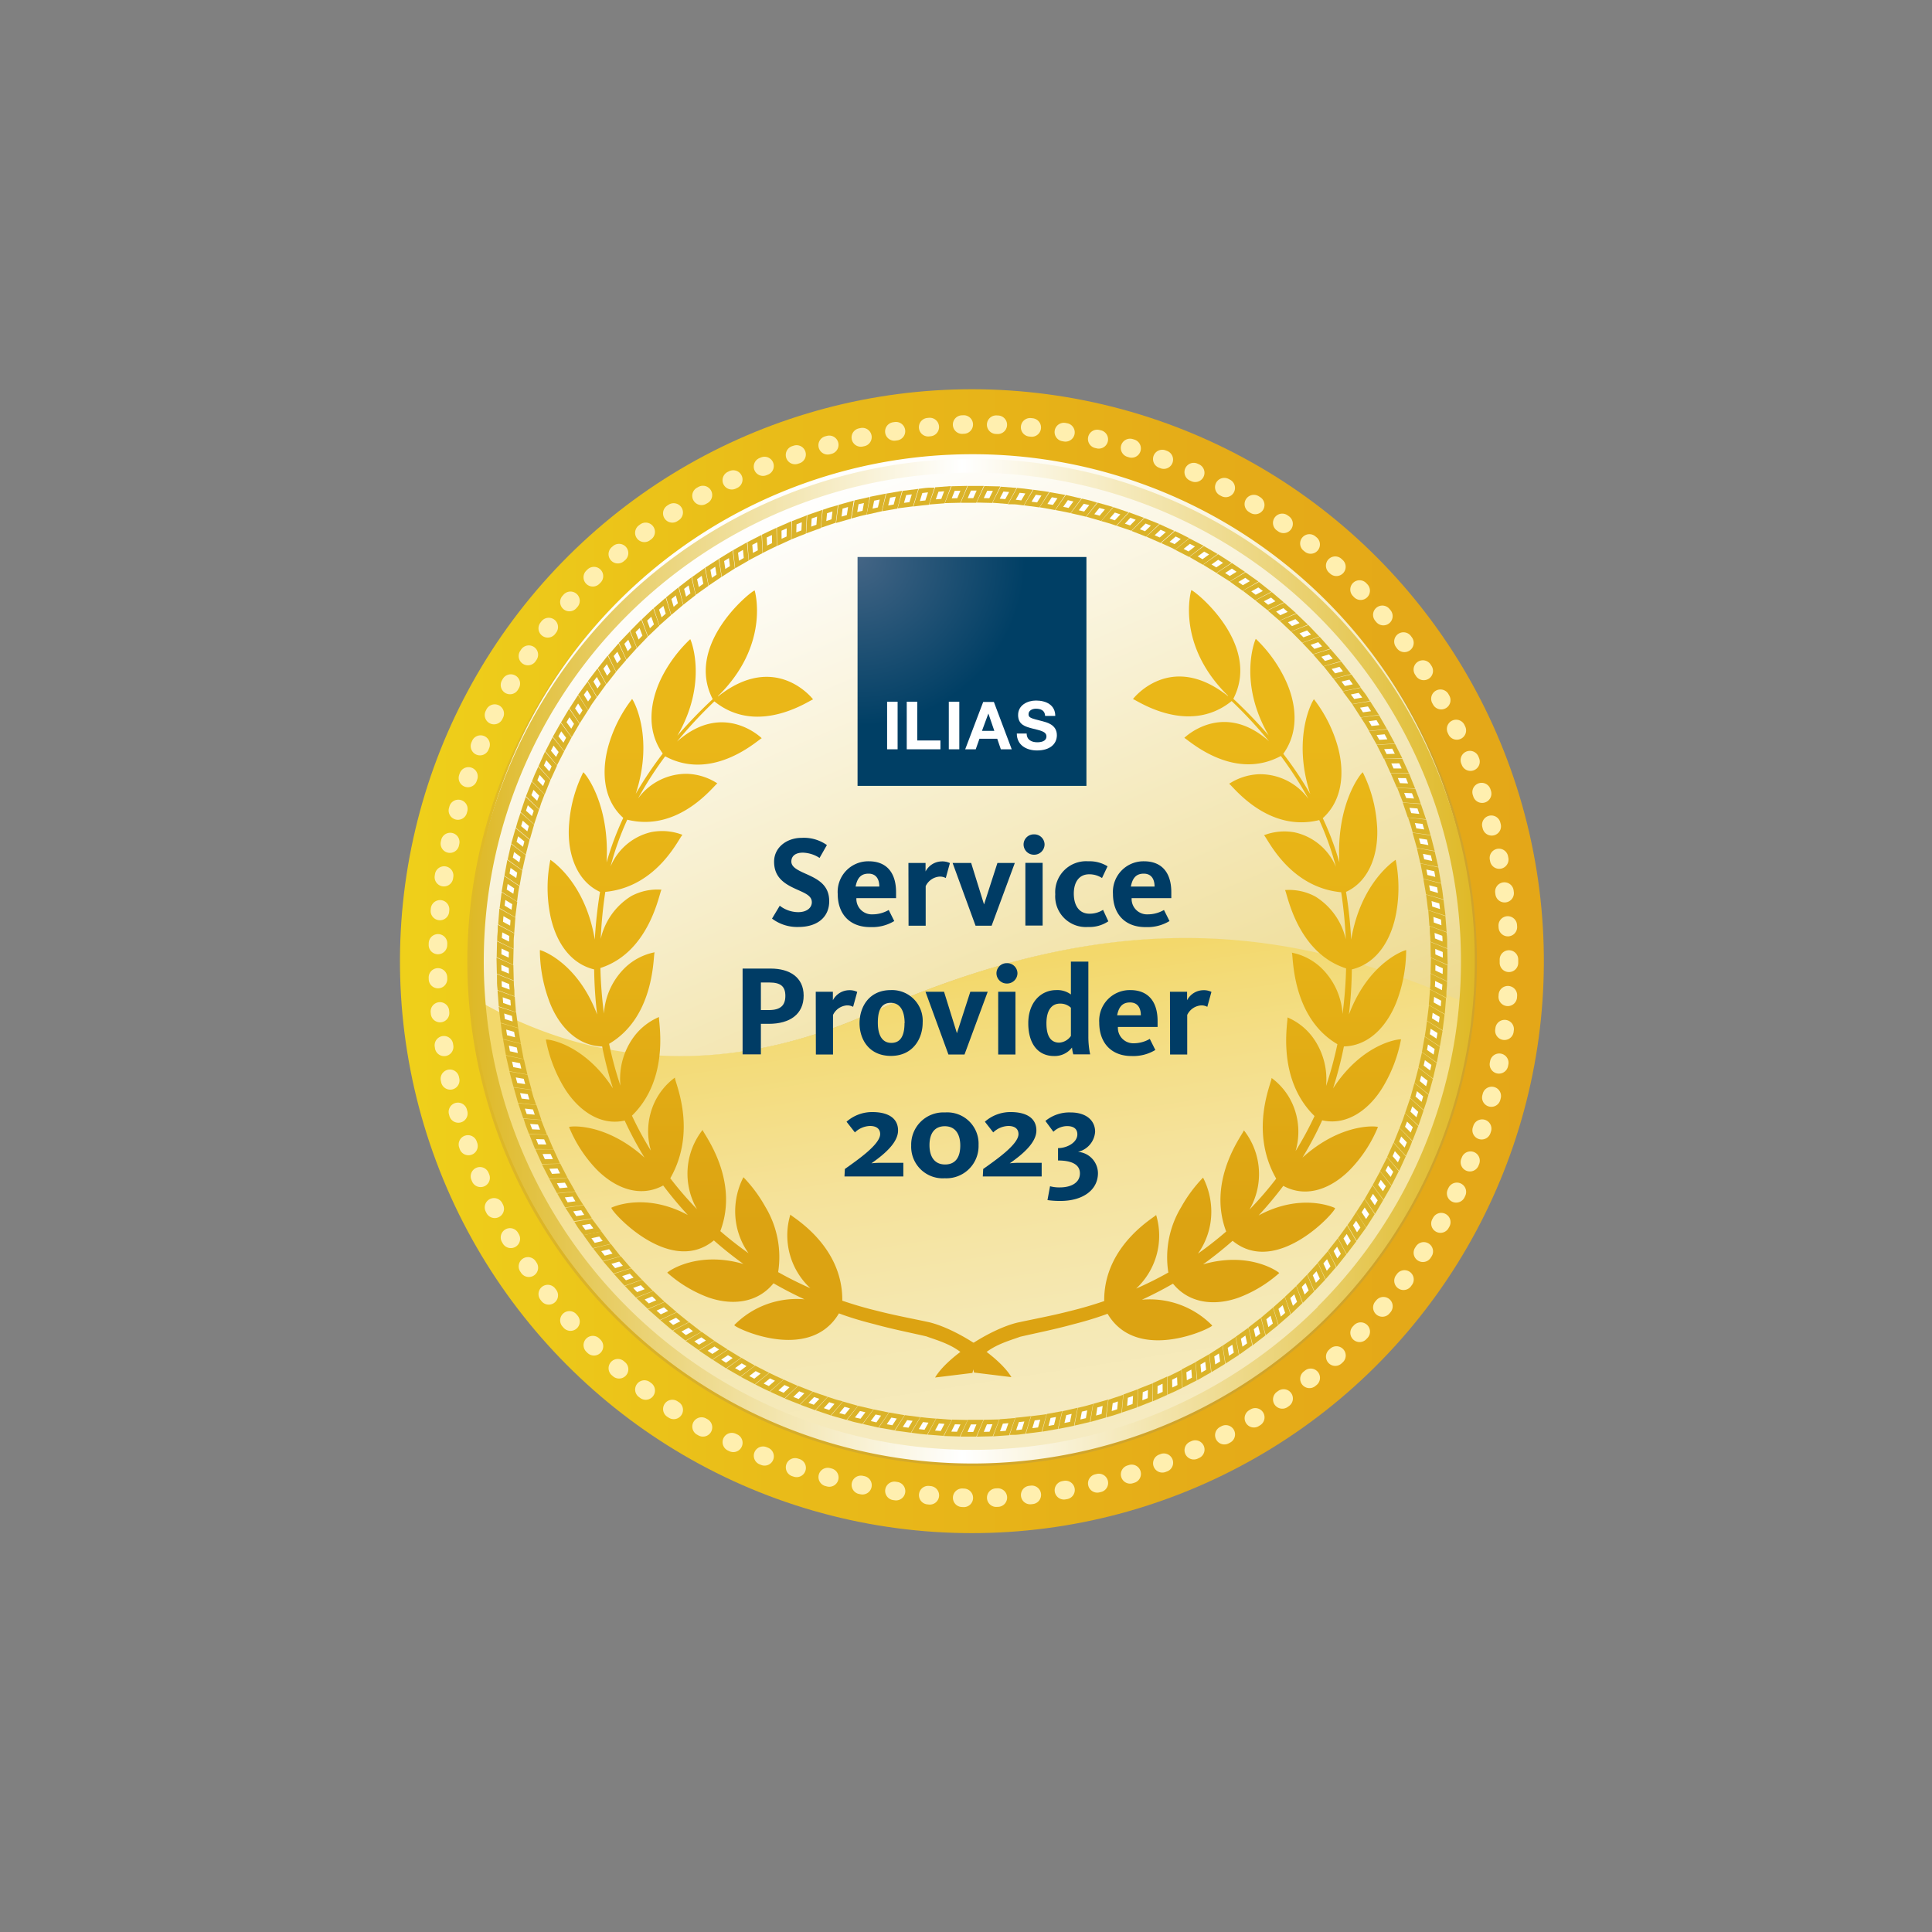 <?xml version="1.0"?>
<svg xmlns="http://www.w3.org/2000/svg" xmlns:xlink="http://www.w3.org/1999/xlink" viewBox="0 0 300 300" width="180" height="180"><rect x="0" y="0" width="300" height="300" fill="#808080" stroke="none"/><defs><style>.cls-1{fill:url(#linear-gradient);}.cls-2{fill:url(#linear-gradient-2);}.cls-3{fill:url(#linear-gradient-3);}.cls-4{fill:url(#linear-gradient-4);}.cls-13,.cls-5{fill:none;}.cls-6{fill:url(#linear-gradient-5);}.cls-16,.cls-17,.cls-7,.cls-8{fill:#fff;}.cls-7{stroke:#dbb329;}.cls-7,.cls-8{stroke-width:0.72px;}.cls-8{stroke:#dab327;}.cls-9{fill:url(#linear-gradient-6);}.cls-10{fill:url(#linear-gradient-7);}.cls-11{fill:url(#linear-gradient-8);}.cls-12{fill:url(#linear-gradient-9);}.cls-13{stroke:#ffefaf;stroke-linecap:round;stroke-width:2.88px;stroke-dasharray:0.25 5.04 0.25 5.04 0.25 5.04;}.cls-14{fill:#003c65;}.cls-15{fill:url(#Unbenannter_Verlauf_4);}.cls-17{fill-rule:evenodd;}</style><linearGradient id="linear-gradient" x1="62.12" y1="149.26" x2="239.73" y2="149.26" gradientTransform="translate(261.52 -31.92) rotate(76.72)" gradientUnits="userSpaceOnUse"><stop offset="0" stop-color="#efd01a"/><stop offset="0.34" stop-color="#e9bb19"/><stop offset="0.7" stop-color="#e5ac18"/><stop offset="1" stop-color="#e4a718"/></linearGradient><linearGradient id="linear-gradient-2" x1="198.68" y1="169.19" x2="76.8" y2="118.32" gradientUnits="userSpaceOnUse"><stop offset="0" stop-color="#d0a42b"/><stop offset="1" stop-color="#e0bb26"/></linearGradient><linearGradient id="linear-gradient-3" x1="150.34" y1="151.13" x2="164.09" y2="240.29" gradientUnits="userSpaceOnUse"><stop offset="0" stop-color="#f3d86b"/><stop offset="0.08" stop-color="#f3db78"/><stop offset="0.34" stop-color="#f5e29a"/><stop offset="0.59" stop-color="#f5e8b2"/><stop offset="0.81" stop-color="#f6ebc1"/><stop offset="1" stop-color="#f6ecc6"/></linearGradient><linearGradient id="linear-gradient-4" x1="208.23" y1="277.37" x2="33.71" y2="-131.15" gradientUnits="userSpaceOnUse"><stop offset="0" stop-color="#deb927"/><stop offset="0.49" stop-color="#fff"/><stop offset="1" stop-color="#dfb927"/></linearGradient><linearGradient id="linear-gradient-5" x1="72.93" y1="149.26" x2="228.97" y2="149.26" xlink:href="#linear-gradient-4"/><linearGradient id="linear-gradient-6" x1="205.7" y1="708.25" x2="205.7" y2="631.36" gradientTransform="matrix(-1, 0, 0, 1, 326.18, -517.89)" gradientUnits="userSpaceOnUse"><stop offset="0" stop-color="#dca312"/><stop offset="0" stop-color="#dca312"/><stop offset="0.55" stop-color="#e6b216"/><stop offset="1" stop-color="#eab718"/></linearGradient><linearGradient id="linear-gradient-7" x1="144.47" y1="708.25" x2="144.47" y2="631.36" xlink:href="#linear-gradient-6"/><linearGradient id="linear-gradient-8" x1="151.08" y1="155.77" x2="151.11" y2="155.77" xlink:href="#linear-gradient-4"/><linearGradient id="linear-gradient-9" x1="151.08" y1="155.77" x2="151.11" y2="155.77" xlink:href="#linear-gradient-4"/><radialGradient id="Unbenannter_Verlauf_4" cx="133.25" cy="86.68" r="26.28" gradientUnits="userSpaceOnUse"><stop offset="0" stop-color="#446585"/><stop offset="0.99" stop-color="#003f65"/></radialGradient></defs><g id="Ebene_2" data-name="Ebene 2"><circle class="cls-1" cx="150.93" cy="149.26" r="88.81" transform="translate(-29.02 261.86) rotate(-76.72)"/><path class="cls-2" d="M72.57,149.26A78.38,78.38,0,1,0,151,70.89,78.47,78.47,0,0,0,72.57,149.26Z"/><path class="cls-3" d="M135.25,157.28c-25.37,11.24-46,6.71-61.47-2.29a77.67,77.67,0,0,0,154.63,1C200.05,143.25,173,140.57,135.25,157.28Z"/><path class="cls-4" d="M151,70.53a77.66,77.66,0,0,0-77.66,77.66c0,2.31.11,4.59.3,6.85,15.43,9,36.1,13.54,61.47,2.3,37.72-16.71,64.8-14,93.15-1.3A77.64,77.64,0,0,0,151,70.53Z"/><path class="cls-5" d="M204.59,95.62a75.87,75.87,0,1,0,22.22,53.64A75.61,75.61,0,0,0,204.59,95.62Z"/><path class="cls-6" d="M151,71.25a78,78,0,1,0,78,78A78,78,0,0,0,151,71.25Zm53.64,131.66a75.87,75.87,0,1,1,22.22-53.65A75.61,75.61,0,0,1,204.59,202.91Z"/><polygon class="cls-7" points="77.53 146.73 77.49 148.41 79.34 149.25 79.38 147.61 77.53 146.73"/><path class="cls-7" d="M77.66,144.2c0,.56-.1,1.11-.1,1.68l1.84.9c0-.55,0-1.09.07-1.64Z"/><polygon class="cls-7" points="77.86 141.67 77.73 143.34 79.53 144.31 79.65 142.68 77.86 141.67"/><polygon class="cls-7" points="78.18 139.15 77.97 140.82 79.72 141.85 79.93 140.22 78.18 139.15"/><path class="cls-7" d="M78.57,136.65l-.28,1.65L80,139.39c.07-.54.13-1.08.24-1.62Z"/><polygon class="cls-7" points="79.03 134.15 78.72 135.81 80.42 136.95 80.7 135.34 79.03 134.15"/><polygon class="cls-7" points="79.6 131.68 79.23 133.32 80.87 134.52 81.23 132.92 79.6 131.68"/><polygon class="cls-7" points="80.26 129.23 79.8 130.85 81.42 132.11 81.83 130.53 80.26 129.23"/><path class="cls-7" d="M81,126.8c-.19.53-.34,1.07-.49,1.61l1.57,1.31.45-1.57Z"/><polygon class="cls-7" points="81.8 124.39 81.26 125.99 82.77 127.36 83.29 125.8 81.8 124.39"/><path class="cls-7" d="M82.71,122l-.62,1.56L83.56,125c.16-.53.39-1,.58-1.54Z"/><path class="cls-7" d="M83.69,119.69c-.23.51-.47,1-.67,1.54l1.43,1.48.61-1.52Z"/><polygon class="cls-7" points="84.73 117.38 84.04 118.91 85.4 120.43 86.08 118.94 84.73 117.38"/><polygon class="cls-7" points="85.89 115.12 85.12 116.62 86.42 118.18 87.17 116.72 85.89 115.12"/><polygon class="cls-7" points="87.11 112.9 86.28 114.36 87.55 115.98 88.33 114.53 87.11 112.9"/><polygon class="cls-7" points="88.4 110.71 87.54 112.16 88.74 113.81 89.56 112.39 88.4 110.71"/><polygon class="cls-7" points="89.77 108.58 88.86 109.99 90 111.68 90.88 110.3 89.77 108.58"/><path class="cls-7" d="M91.22,106.5l-1,1.37,1.09,1.73c.28-.47.62-.9.93-1.35Z"/><polygon class="cls-7" points="92.73 104.46 91.71 105.8 92.74 107.57 93.7 106.24 92.73 104.46"/><polygon class="cls-7" points="94.3 102.47 93.26 103.79 94.22 105.59 95.23 104.3 94.3 102.47"/><polygon class="cls-7" points="95.96 100.55 94.86 101.82 95.75 103.65 96.82 102.41 95.96 100.55"/><polygon class="cls-7" points="97.68 98.69 96.52 99.9 97.37 101.78 98.47 100.56 97.68 98.69"/><polygon class="cls-7" points="99.45 96.87 98.27 98.07 99.04 99.96 100.17 98.78 99.45 96.87"/><polygon class="cls-7" points="101.29 95.12 100.07 96.28 100.77 98.19 101.96 97.06 101.29 95.12"/><polygon class="cls-7" points="103.19 93.45 101.92 94.55 102.56 96.49 103.79 95.4 103.19 93.45"/><polygon class="cls-7" points="105.15 91.83 103.84 92.89 104.42 94.86 105.67 93.8 105.15 91.83"/><polygon class="cls-7" points="107.15 90.27 105.82 91.3 106.32 93.28 107.61 92.27 107.15 90.27"/><polygon class="cls-7" points="109.21 88.8 107.84 89.78 108.27 91.76 109.61 90.81 109.21 88.8"/><polygon class="cls-7" points="111.33 87.4 109.91 88.31 110.29 90.33 111.65 89.41 111.33 87.4"/><polygon class="cls-7" points="113.48 86.06 112.05 86.94 112.35 88.96 113.73 88.08 113.48 86.06"/><polygon class="cls-7" points="115.68 84.8 114.22 85.63 114.45 87.66 115.87 86.84 115.68 84.8"/><polygon class="cls-7" points="117.93 83.63 116.44 84.39 116.59 86.43 118.04 85.67 117.93 83.63"/><path class="cls-7" d="M120.22,82.52c-.51.24-1,.45-1.53.72l.09,2.05c.49-.24,1-.52,1.47-.73Z"/><polygon class="cls-7" points="122.53 81.49 120.99 82.17 121.01 84.22 122.5 83.54 122.53 81.49"/><polygon class="cls-7" points="124.89 80.56 123.33 81.17 123.27 83.21 124.79 82.61 124.89 80.56"/><polygon class="cls-7" points="127.28 79.7 125.69 80.25 125.57 82.3 127.11 81.74 127.28 79.7"/><path class="cls-7" d="M129.69,78.92c-.54.14-1.07.33-1.6.51l-.2,2,1.56-.53Z"/><polygon class="cls-7" points="132.13 78.23 130.51 78.69 130.25 80.71 131.82 80.26 132.13 78.23"/><path class="cls-7" d="M134.6,77.64,133,78l-.34,2c.53-.16,1.06-.26,1.59-.39Z"/><polygon class="cls-7" points="137.08 77.11 135.43 77.44 135.03 79.45 136.62 79.09 137.08 77.11"/><polygon class="cls-7" points="139.58 76.67 137.92 76.96 137.44 78.94 139.06 78.66 139.58 76.67"/><polygon class="cls-7" points="142.09 76.34 140.43 76.55 139.88 78.51 141.5 78.3 142.09 76.34"/><path class="cls-7" d="M144.61,76.08c-.55,0-1.11.07-1.67.15l-.61,2c.54-.06,1.08-.15,1.63-.19Z"/><polygon class="cls-7" points="147.14 75.88 145.47 76.01 144.79 77.94 146.42 77.81 147.14 75.88"/><polygon class="cls-7" points="149.68 75.82 148 75.86 147.25 77.75 148.89 77.71 149.68 75.82"/><path class="cls-7" d="M152.21,75.82c-.56,0-1.12,0-1.68,0l-.81,1.89c.55,0,1.1,0,1.64,0Z"/><polygon class="cls-7" points="154.75 75.88 153.07 75.84 152.2 77.69 153.84 77.73 154.75 75.88"/><polygon class="cls-7" points="157.28 76.08 155.6 75.95 154.67 77.75 156.3 77.88 157.28 76.08"/><path class="cls-7" d="M159.8,76.34c-.56-.07-1.11-.16-1.67-.2l-1,1.8c.55,0,1.09.07,1.64.15Z"/><polygon class="cls-7" points="162.32 76.67 160.65 76.44 159.59 78.19 161.22 78.4 162.32 76.67"/><polygon class="cls-7" points="164.81 77.11 163.16 76.82 162.04 78.51 163.66 78.8 164.81 77.11"/><polygon class="cls-7" points="167.3 77.64 165.66 77.26 164.48 78.95 166.08 79.27 167.3 77.64"/><path class="cls-7" d="M169.76,78.23c-.53-.17-1.09-.27-1.63-.4l-1.24,1.63,1.6.37Z"/><polygon class="cls-7" points="172.2 78.92 170.58 78.46 169.3 80.04 170.87 80.49 172.2 78.92"/><path class="cls-7" d="M174.61,79.71,173,79.17l-1.35,1.54c.53.14,1.05.33,1.57.5Z"/><polygon class="cls-7" points="177 80.56 175.42 79.98 174.03 81.48 175.58 82 177 80.56"/><polygon class="cls-7" points="179.36 81.49 177.8 80.87 176.35 82.31 177.88 82.91 179.36 81.49"/><polygon class="cls-7" points="181.68 82.53 180.15 81.83 178.65 83.22 180.15 83.88 181.68 82.53"/><path class="cls-7" d="M184,83.63c-.5-.25-1-.53-1.5-.75l-1.55,1.35c.49.23,1,.43,1.48.69Z"/><polygon class="cls-7" points="186.22 84.8 184.72 84.02 183.13 85.3 184.59 86.05 186.22 84.8"/><polygon class="cls-7" points="188.41 86.06 186.96 85.22 185.33 86.44 186.75 87.26 188.41 86.06"/><polygon class="cls-7" points="190.57 87.4 189.15 86.49 187.47 87.67 188.87 88.53 190.57 87.4"/><polygon class="cls-7" points="192.68 88.8 191.29 87.86 189.57 88.98 190.95 89.86 192.68 88.8"/><polygon class="cls-7" points="194.75 90.27 193.38 89.3 191.63 90.34 192.97 91.3 194.75 90.27"/><polygon class="cls-7" points="196.75 91.83 195.43 90.79 193.64 91.78 194.94 92.78 196.75 91.83"/><polygon class="cls-7" points="198.7 93.45 197.42 92.36 195.59 93.3 196.87 94.33 198.7 93.45"/><polygon class="cls-7" points="200.61 95.12 199.35 94.01 197.5 94.88 198.74 95.95 200.61 95.12"/><polygon class="cls-7" points="202.44 96.87 201.23 95.71 199.35 96.51 200.54 97.64 202.44 96.87"/><polygon class="cls-7" points="204.22 98.69 203.06 97.47 201.14 98.21 202.3 99.38 204.22 98.69"/><polygon class="cls-7" points="205.93 100.55 204.81 99.3 202.87 99.98 204 101.17 205.93 100.55"/><polygon class="cls-7" points="207.59 102.47 206.49 101.2 204.54 101.8 205.62 103.04 207.59 102.47"/><polygon class="cls-7" points="209.16 104.46 208.13 103.14 206.16 103.67 207.18 104.96 209.16 104.46"/><polygon class="cls-8" points="210.68 106.5 209.69 105.13 207.69 105.61 208.68 106.92 210.68 106.5"/><path class="cls-7" d="M212.13,108.58c-.29-.48-.64-.93-1-1.39l-2,.41,1,1.33Z"/><polygon class="cls-7" points="213.5 110.71 212.59 109.3 210.58 109.62 211.47 111 213.5 110.71"/><path class="cls-7" d="M214.78,112.9l-.84-1.46-2,.26c.31.46.57.94.84,1.41Z"/><polygon class="cls-7" points="216.01 115.12 215.21 113.64 213.17 113.83 213.98 115.26 216.01 115.12"/><polygon class="cls-7" points="217.16 117.38 216.4 115.88 214.36 116 215.1 117.46 217.16 117.38"/><polygon class="cls-7" points="218.21 119.69 217.51 118.16 215.49 118.2 216.16 119.69 218.21 119.69"/><polygon class="cls-7" points="219.19 122.03 218.56 120.47 216.5 120.45 217.15 121.96 219.19 122.03"/><path class="cls-7" d="M220.1,124.39c-.17-.53-.4-1-.6-1.57l-2-.09.6,1.53Z"/><polygon class="cls-7" points="220.91 126.8 220.37 125.2 218.34 125.04 218.87 126.59 220.91 126.8"/><path class="cls-7" d="M221.64,129.23l-.46-1.62-2-.23c.18.52.32,1,.47,1.57Z"/><polygon class="cls-7" points="222.29 131.68 221.87 130.05 219.84 129.75 220.29 131.33 222.29 131.68"/><polygon class="cls-7" points="222.86 134.15 222.48 132.51 220.48 132.14 220.85 133.74 222.86 134.15"/><polygon class="cls-7" points="223.32 136.65 223.03 134.99 221.03 134.55 221.34 136.16 223.32 136.65"/><path class="cls-7" d="M223.71,139.15c-.07-.55-.13-1.11-.24-1.66l-2-.51.28,1.61Z"/><polygon class="cls-7" points="224.03 141.67 223.82 140 221.87 139.42 222.07 141.04 224.03 141.67"/><polygon class="cls-7" points="224.23 144.2 224.1 142.52 222.18 141.87 222.3 143.51 224.23 144.2"/><path class="cls-7" d="M224.36,146.73c0-.56,0-1.12-.07-1.68l-1.92-.71c0,.54.1,1.09.1,1.63Z"/><polygon class="cls-7" points="224.42 149.26 224.38 147.58 222.49 146.81 222.53 148.44 224.42 149.26"/><polygon class="cls-7" points="224.36 151.8 224.4 150.12 222.55 149.28 222.51 150.92 224.36 151.8"/><path class="cls-7" d="M224.23,154.33c0-.56.11-1.12.11-1.68l-1.85-.9c0,.55,0,1.09-.06,1.64Z"/><polygon class="cls-7" points="224.03 156.86 224.16 155.18 222.37 154.22 222.24 155.85 224.03 156.86"/><polygon class="cls-7" points="223.72 159.38 223.93 157.71 222.17 156.68 221.97 158.31 223.72 159.38"/><path class="cls-7" d="M223.32,161.88l.29-1.65-1.75-1.09c-.07.54-.13,1.08-.23,1.62Z"/><polygon class="cls-7" points="222.86 164.38 223.17 162.72 221.48 161.58 221.19 163.19 222.86 164.38"/><polygon class="cls-7" points="222.29 166.85 222.67 165.21 221.03 164.01 220.66 165.6 222.29 166.85"/><polygon class="cls-7" points="221.64 169.3 222.09 167.68 220.47 166.42 220.06 168 221.64 169.3"/><path class="cls-7" d="M220.91,171.73c.19-.53.34-1.07.49-1.61l-1.57-1.32-.44,1.58Z"/><polygon class="cls-7" points="220.1 174.13 220.64 172.54 219.13 171.17 218.6 172.72 220.1 174.13"/><path class="cls-7" d="M219.19,176.5l.61-1.56-1.46-1.43c-.17.53-.39,1-.59,1.54Z"/><path class="cls-7" d="M218.21,178.84c.23-.51.47-1,.66-1.54l-1.42-1.48-.61,1.52Z"/><polygon class="cls-7" points="217.16 181.15 217.86 179.62 216.49 178.1 215.82 179.59 217.16 181.15"/><polygon class="cls-7" points="216.01 183.41 216.77 181.91 215.47 180.35 214.72 181.81 216.01 183.41"/><polygon class="cls-7" points="214.78 185.63 215.62 184.17 214.35 182.55 213.57 183.99 214.78 185.63"/><polygon class="cls-7" points="213.5 187.82 214.36 186.37 213.16 184.72 212.34 186.14 213.5 187.82"/><polygon class="cls-7" points="212.13 189.95 213.03 188.54 211.9 186.85 211.01 188.23 212.13 189.95"/><path class="cls-7" d="M210.68,192l1-1.37-1.09-1.73c-.28.46-.62.9-.93,1.35Z"/><polygon class="cls-7" points="209.16 194.07 210.18 192.73 209.15 190.96 208.19 192.28 209.16 194.07"/><polygon class="cls-7" points="207.59 196.06 208.64 194.74 207.68 192.94 206.66 194.23 207.59 196.06"/><polygon class="cls-7" points="205.93 197.98 207.03 196.71 206.15 194.88 205.07 196.12 205.93 197.98"/><polygon class="cls-7" points="204.22 199.84 205.37 198.62 204.53 196.75 203.43 197.96 204.22 199.84"/><polygon class="cls-7" points="202.44 201.66 203.63 200.46 202.85 198.57 201.72 199.75 202.44 201.66"/><polygon class="cls-7" points="200.61 203.41 201.82 202.25 201.13 200.34 199.94 201.47 200.61 203.41"/><polygon class="cls-7" points="198.7 205.08 199.97 203.98 199.34 202.04 198.11 203.13 198.7 205.08"/><polygon class="cls-7" points="196.75 206.7 198.06 205.64 197.48 203.67 196.23 204.73 196.75 206.7"/><polygon class="cls-7" points="194.75 208.26 196.08 207.23 195.57 205.25 194.28 206.26 194.75 208.26"/><polygon class="cls-7" points="192.68 209.73 194.05 208.75 193.62 206.77 192.29 207.72 192.68 209.73"/><polygon class="cls-7" points="190.57 211.13 191.98 210.22 191.61 208.2 190.25 209.12 190.57 211.13"/><polygon class="cls-7" points="188.41 212.47 189.85 211.59 189.55 209.56 188.17 210.45 188.41 212.47"/><polygon class="cls-7" points="186.22 213.73 187.67 212.9 187.45 210.87 186.03 211.69 186.22 213.73"/><polygon class="cls-7" points="183.96 214.9 185.46 214.13 185.31 212.1 183.85 212.86 183.96 214.9"/><path class="cls-7" d="M181.68,216c.51-.23,1-.44,1.52-.71l-.09-2c-.49.24-1,.51-1.47.73Z"/><polygon class="cls-7" points="179.36 217.04 180.9 216.36 180.88 214.31 179.39 214.99 179.36 217.04"/><polygon class="cls-7" points="177 217.97 178.57 217.35 178.63 215.32 177.1 215.92 177 217.97"/><polygon class="cls-7" points="174.61 218.82 176.21 218.28 176.33 216.23 174.79 216.79 174.61 218.82"/><path class="cls-7" d="M172.2,219.61c.54-.15,1.07-.33,1.61-.51l.19-2-1.55.52Z"/><polygon class="cls-7" points="169.76 220.3 171.38 219.84 171.65 217.82 170.07 218.27 169.76 220.3"/><path class="cls-7" d="M167.3,220.89l1.63-.38.34-2c-.52.16-1.06.26-1.59.39Z"/><polygon class="cls-7" points="164.81 221.42 166.46 221.09 166.87 219.07 165.27 219.44 164.81 221.42"/><polygon class="cls-7" points="162.32 221.86 163.97 221.57 164.45 219.58 162.84 219.87 162.32 221.86"/><polygon class="cls-7" points="159.8 222.19 161.47 221.98 162.02 220.02 160.39 220.23 159.8 222.19"/><path class="cls-7" d="M157.28,222.45c.56,0,1.12-.07,1.67-.15l.62-2c-.55.06-1.09.15-1.63.19Z"/><polygon class="cls-7" points="154.75 222.64 156.43 222.52 157.11 220.59 155.47 220.72 154.75 222.64"/><polygon class="cls-7" points="152.22 222.71 153.9 222.67 154.64 220.78 153 220.82 152.22 222.71"/><path class="cls-7" d="M149.68,222.71c.56,0,1.12,0,1.68,0l.81-1.89c-.55,0-1.09,0-1.64,0Z"/><polygon class="cls-7" points="147.14 222.64 148.82 222.69 149.7 220.84 148.06 220.8 147.14 222.64"/><polygon class="cls-7" points="144.61 222.45 146.29 222.58 147.23 220.78 145.59 220.65 144.61 222.45"/><path class="cls-7" d="M142.09,222.19c.56.07,1.11.16,1.67.2l1-1.8c-.54-.05-1.09-.07-1.63-.15Z"/><polygon class="cls-7" points="139.58 221.86 141.25 222.08 142.3 220.34 140.68 220.13 139.58 221.86"/><polygon class="cls-7" points="137.08 221.42 138.74 221.71 139.85 220.01 138.24 219.73 137.08 221.42"/><polygon class="cls-7" points="134.6 220.89 136.24 221.27 137.42 219.58 135.81 219.25 134.6 220.89"/><path class="cls-7" d="M132.13,220.3c.54.17,1.09.27,1.64.4l1.23-1.63-1.6-.37Z"/><polygon class="cls-7" points="129.69 219.61 131.31 220.07 132.6 218.49 131.02 218.04 129.69 219.61"/><path class="cls-7" d="M127.28,218.82l1.59.54,1.35-1.55c-.53-.13-1-.32-1.56-.49Z"/><polygon class="cls-7" points="124.89 217.97 126.47 218.55 127.87 217.05 126.32 216.52 124.89 217.97"/><polygon class="cls-7" points="122.53 217.04 124.1 217.66 125.54 216.22 124.02 215.62 122.53 217.04"/><polygon class="cls-7" points="120.22 216 121.75 216.7 123.24 215.31 121.75 214.64 120.22 216"/><path class="cls-7" d="M117.93,214.9c.5.25,1,.53,1.51.75L121,214.3c-.5-.23-1-.43-1.49-.69Z"/><polygon class="cls-7" points="115.68 213.73 117.17 214.51 118.76 213.23 117.3 212.48 115.68 213.73"/><polygon class="cls-7" points="113.48 212.47 114.94 213.31 116.57 212.09 115.15 211.27 113.48 212.47"/><polygon class="cls-7" points="111.33 211.13 112.74 212.04 114.42 210.85 113.03 210 111.33 211.13"/><polygon class="cls-7" points="109.21 209.73 110.61 210.67 112.33 209.55 110.95 208.66 109.21 209.73"/><polygon class="cls-7" points="107.15 208.26 108.52 209.23 110.27 208.18 108.93 207.23 107.15 208.26"/><polygon class="cls-7" points="105.15 206.7 106.47 207.74 108.25 206.75 106.96 205.75 105.15 206.7"/><polygon class="cls-7" points="103.19 205.08 104.47 206.17 106.3 205.23 105.03 204.2 103.19 205.08"/><polygon class="cls-7" points="101.29 203.41 102.55 204.52 104.4 203.65 103.16 202.58 101.29 203.41"/><polygon class="cls-7" points="99.45 201.66 100.67 202.82 102.54 202.02 101.35 200.89 99.45 201.66"/><polygon class="cls-7" points="97.68 199.84 98.84 201.06 100.75 200.32 99.6 199.15 97.68 199.84"/><polygon class="cls-7" points="95.96 197.98 97.09 199.22 99.03 198.55 97.9 197.36 95.96 197.98"/><polygon class="cls-7" points="94.3 196.06 95.4 197.33 97.35 196.73 96.28 195.49 94.3 196.06"/><polygon class="cls-7" points="92.73 194.07 93.77 195.39 95.73 194.86 94.72 193.57 92.73 194.07"/><polygon class="cls-7" points="91.22 192.03 92.2 193.4 94.2 192.92 93.21 191.61 91.22 192.03"/><path class="cls-7" d="M89.77,190c.29.48.63.93,1,1.39l2-.41-1-1.33Z"/><polygon class="cls-7" points="88.4 187.82 89.31 189.23 91.31 188.91 90.43 187.53 88.4 187.82"/><path class="cls-7" d="M87.11,185.63l.84,1.46,2-.27c-.3-.45-.56-.93-.84-1.4Z"/><polygon class="cls-7" points="85.89 183.41 86.69 184.89 88.73 184.69 87.92 183.27 85.89 183.41"/><polygon class="cls-7" points="84.73 181.15 85.5 182.65 87.54 182.53 86.79 181.07 84.73 181.15"/><polygon class="cls-7" points="83.69 178.84 84.38 180.37 86.41 180.33 85.73 178.83 83.69 178.84"/><polygon class="cls-7" points="82.71 176.5 83.33 178.06 85.39 178.08 84.74 176.57 82.71 176.5"/><path class="cls-7" d="M81.8,174.13c.16.54.4,1.05.59,1.58l2,.09-.6-1.53Z"/><polygon class="cls-7" points="80.98 171.73 81.52 173.32 83.55 173.49 83.03 171.94 80.98 171.73"/><path class="cls-7" d="M80.26,169.3l.46,1.62,2,.23c-.19-.52-.33-1-.48-1.57Z"/><polygon class="cls-7" points="79.6 166.85 80.03 168.48 82.05 168.78 81.61 167.2 79.6 166.85"/><polygon class="cls-7" points="79.03 164.38 79.41 166.02 81.42 166.39 81.05 164.79 79.03 164.38"/><polygon class="cls-7" points="78.57 161.88 78.87 163.54 80.86 163.98 80.56 162.37 78.57 161.88"/><path class="cls-7" d="M78.18,159.38c.07.55.13,1.11.24,1.66l2,.51-.27-1.61Z"/><polygon class="cls-7" points="77.86 156.86 78.07 158.53 80.03 159.11 79.82 157.48 77.86 156.86"/><polygon class="cls-7" points="77.66 154.33 77.79 156.01 79.72 156.66 79.59 155.02 77.66 154.33"/><path class="cls-7" d="M77.53,151.8c0,.56,0,1.12.07,1.68l1.93.71c0-.54-.11-1.09-.11-1.63Z"/><polygon class="cls-7" points="77.47 149.26 77.51 150.95 79.4 151.72 79.36 150.08 77.47 149.26"/><path class="cls-9" d="M95.18,169a60.35,60.35,0,0,1-1.68-6.51c-4.15-.1-7-3.56-8.3-7.27a23,23,0,0,1-1.37-7.69c.23,0,5.82,1.87,8.89,10a66.21,66.21,0,0,1-.46-7c-4.12-1-6.23-4.95-6.91-8.92a22.07,22.07,0,0,1,.11-8.1c.2.15,5.41,3.49,6.9,12.39a70.23,70.23,0,0,1,.81-7.41c-3.9-1.79-5.2-6.52-4.78-10.76a21.4,21.4,0,0,1,2.18-7.81c.3.13,4.14,4.92,3.62,14A45.47,45.47,0,0,1,96.78,127c-3.34-3-3.38-7.76-2.17-11.65a21.59,21.59,0,0,1,3.54-6.81c.21.17,3.44,5.91.57,14.72a57.72,57.72,0,0,1,4.19-6.25c-2.69-3.75-1.9-8.35-.14-11.87a21.45,21.45,0,0,1,4.41-5.89c.13.17,2.79,6.75-2,15a72.16,72.16,0,0,1,5.49-5.69c-4.49-8.7,6.44-17.15,6.52-16.86s2.36,8.48-5.7,16.39a0,0,0,0,0,0,0,.14.14,0,0,1,0,.06c9.08-7.2,14.91.62,14.77.46s-8.41,5.89-15.33.3a70.3,70.3,0,0,0-5.8,6.24c7.3-6.5,13.33-.35,13.16-.51s-7.34,6.92-15,2.8A56.08,56.08,0,0,0,99.07,124a9.28,9.28,0,0,1,7.65-3.84,9.16,9.16,0,0,1,4.68,1.49c-.33,0-5.78,7.67-14,5.63a44.43,44.43,0,0,0-2.59,7.26,9.06,9.06,0,0,1,6.35-5.34,8.82,8.82,0,0,1,4.83.44c-.41.09-3.69,8.05-12,8.85a68.32,68.32,0,0,0-.71,7.3,10.52,10.52,0,0,1,4.73-6.64,8.58,8.58,0,0,1,4.71-1c-.33.31-1.76,9.68-9.49,12.16a66.87,66.87,0,0,0,.55,7.08,10.87,10.87,0,0,1,3.45-7.29,9.23,9.23,0,0,1,4.43-2.23c-.27.11.22,9.93-7.08,14.21a57.13,57.13,0,0,0,1.76,6.5,11,11,0,0,1,2.05-7.54,9.46,9.46,0,0,1,3.95-3.12c-.21.22,1.91,9.35-4.21,15.32a51.59,51.59,0,0,0,2.94,5.43,10.67,10.67,0,0,1,.5-7.35,10.13,10.13,0,0,1,3.24-4c-.22.34,3.63,8-.73,15.64a54.53,54.53,0,0,0,4.15,4.8,11,11,0,0,1,.88-12.32c-.23.16,5.86,7.46,2.74,15.73,1.41,1.22,2.88,2.37,4.38,3.43a11.21,11.21,0,0,1-2.07-6.63,11.5,11.5,0,0,1,1.28-5.17,21.93,21.93,0,0,1,3.39,4.57,15.12,15.12,0,0,1,2,10.17l.1.05c1.6.9,3.24,1.71,4.9,2.44a11.18,11.18,0,0,1-3.1-11.44c-.11.19,8.15,4.57,8.06,13.38,1.79.61,3.59,1.14,5.43,1.58,2.67.69,5.3,1.17,8.08,1.77,4.37,1.07,10.89,5.36,12.75,8.52l-5.8-.71c-.86-3.79-5.3-4.83-7.41-5.62-2.6-.6-5.39-1.15-8.06-1.89-1.86-.47-3.7-1-5.51-1.68-4.65,7.85-16.38,2.13-16.25,1.82a13.6,13.6,0,0,1,10.91-4c-1.62-.75-3.22-1.57-4.78-2.47l-.06,0c-2.68,3.28-6.85,3.37-10.27,2.11a20.2,20.2,0,0,1-6.21-3.78c.16-.23,4.67-3.43,11.83-1.35-1.58-1.14-3.12-2.36-4.59-3.66-6.92,5.7-16.19-4.75-15.91-5.08.17-.1,5.24-2.43,11.87,1.14a58.19,58.19,0,0,1-3.83-4.59c-3.69,2-7.55.34-10.36-2.51A21,21,0,0,1,88.36,175c.27-.16,5.72-.65,11.72,4.75A54.08,54.08,0,0,1,97,174c-4,.91-7.47-1.87-9.48-5.25a22.5,22.5,0,0,1-2.76-7.32C85,161.32,90.63,162,95.18,169Z"/><path class="cls-10" d="M207,169a60.35,60.35,0,0,0,1.68-6.51c4.15-.1,6.95-3.56,8.3-7.27a23,23,0,0,0,1.37-7.69c-.23,0-5.82,1.87-8.89,10a63.67,63.67,0,0,0,.45-7c4.13-1,6.24-4.95,6.92-8.92a22.07,22.07,0,0,0-.11-8.1c-.2.15-5.41,3.49-6.91,12.39a67.68,67.68,0,0,0-.8-7.41c3.91-1.79,5.2-6.52,4.78-10.76a21.4,21.4,0,0,0-2.18-7.81c-.3.13-4.15,4.92-3.63,14a45.43,45.43,0,0,0-2.58-6.88c3.34-3,3.38-7.76,2.17-11.65a21.59,21.59,0,0,0-3.54-6.81c-.21.17-3.44,5.91-.57,14.72a57.72,57.72,0,0,0-4.19-6.25c2.69-3.75,1.9-8.35.14-11.87A21.45,21.45,0,0,0,195,99.2c-.13.17-2.79,6.75,2,15a74,74,0,0,0-5.49-5.69c4.49-8.7-6.44-17.15-6.53-16.86s-2.35,8.48,5.71,16.39h0a.14.14,0,0,0,0,.06c-9.08-7.2-14.91.62-14.77.46s8.41,5.89,15.33.3a70.3,70.3,0,0,1,5.8,6.24c-7.3-6.5-13.33-.35-13.16-.51s7.34,6.92,15,2.8a57.36,57.36,0,0,1,4.29,6.67,9.28,9.28,0,0,0-7.65-3.84,9.16,9.16,0,0,0-4.68,1.49c.33,0,5.78,7.67,14,5.63a45.38,45.38,0,0,1,2.59,7.26,9.06,9.06,0,0,0-6.36-5.34,8.8,8.8,0,0,0-4.82.44c.41.09,3.69,8.05,12,8.85a68.32,68.32,0,0,1,.71,7.3,10.52,10.52,0,0,0-4.73-6.64,8.58,8.58,0,0,0-4.71-1c.33.31,1.76,9.68,9.49,12.16a66.87,66.87,0,0,1-.55,7.08,10.87,10.87,0,0,0-3.45-7.29,9.23,9.23,0,0,0-4.43-2.23c.27.11-.22,9.93,7.08,14.21a59.28,59.28,0,0,1-1.76,6.5,11.05,11.05,0,0,0-2.05-7.54,9.46,9.46,0,0,0-3.95-3.12c.2.22-1.91,9.35,4.21,15.32a51.59,51.59,0,0,1-2.94,5.43,10.67,10.67,0,0,0-.5-7.35,10.13,10.13,0,0,0-3.24-4c.22.34-3.63,8,.73,15.64a54.53,54.53,0,0,1-4.15,4.8,11,11,0,0,0-.88-12.32c.23.16-5.86,7.46-2.74,15.73-1.41,1.22-2.88,2.37-4.38,3.43a11.21,11.21,0,0,0,2.07-6.63,11.66,11.66,0,0,0-1.28-5.17,21.93,21.93,0,0,0-3.39,4.57,15.07,15.07,0,0,0-2,10.17l-.1.05c-1.6.9-3.24,1.71-4.9,2.44a11.2,11.2,0,0,0,3.1-11.44c.11.19-8.15,4.57-8.06,13.38q-2.69.92-5.43,1.58c-2.67.69-5.3,1.17-8.07,1.77-4.38,1.07-10.9,5.36-12.76,8.52l5.8-.71c.86-3.79,5.3-4.83,7.41-5.62,2.6-.6,5.39-1.15,8.06-1.89,1.86-.47,3.69-1,5.51-1.68,4.65,7.85,16.38,2.13,16.25,1.82a13.6,13.6,0,0,0-10.91-4c1.62-.75,3.22-1.57,4.78-2.47l.06,0c2.68,3.28,6.85,3.37,10.27,2.11a20.2,20.2,0,0,0,6.21-3.78c-.16-.23-4.67-3.43-11.83-1.35q2.37-1.71,4.59-3.66c6.92,5.7,16.19-4.75,15.9-5.08-.16-.1-5.23-2.43-11.86,1.14a58.19,58.19,0,0,0,3.83-4.59c3.69,2,7.55.34,10.36-2.51a21,21,0,0,0,4.34-6.63c-.27-.16-5.73-.65-11.72,4.75a54.08,54.08,0,0,0,3.06-5.79c4,.91,7.47-1.87,9.47-5.25a22.39,22.39,0,0,0,2.77-7.32C217.18,161.32,211.56,162,207,169Z"/><path class="cls-11" d="M151.08,155.78h0S151.09,155.76,151.08,155.78Z"/><path class="cls-12" d="M151.11,155.78h0S151.1,155.76,151.11,155.78Z"/><path class="cls-13" d="M234.31,149.25a83.39,83.39,0,0,1-83.39,83.39c-110.62-4.39-110.58-162.4,0-166.78a83.4,83.4,0,0,1,83.39,83.39Z"/><path class="cls-14" d="M119.88,142.64l1.2-2a4.73,4.73,0,0,0,2.86,1c1.34,0,2.12-.68,2.12-1.54,0-1.18-1.42-1.52-3-2.3s-2.86-1.82-2.86-4,1.92-3.7,4.3-3.7a6.18,6.18,0,0,1,3.9,1.12l-1.14,2a5,5,0,0,0-2.6-.82c-1.08,0-1.78.48-1.78,1.38s1.06,1.38,2.46,2c1.76.8,3.42,1.7,3.42,4.16s-1.82,4-4.78,4A6.47,6.47,0,0,1,119.88,142.64Z"/><path class="cls-14" d="M130.08,138.8a4.75,4.75,0,0,1,4.82-5.06c2.76,0,4.24,1.76,4.24,4.8,0,.3,0,.6,0,.92h-6.16a2.39,2.39,0,0,0,2.48,2.52,5,5,0,0,0,2.54-.68l.86,1.72a6.58,6.58,0,0,1-3.64.94C131.92,144,130.08,141.9,130.08,138.8Zm6.46-1.14c0-1.1-.46-2-1.68-2s-1.76.74-2,2Z"/><path class="cls-14" d="M141.06,134h2.66v1.32a2.88,2.88,0,0,1,2.46-1.56,2.67,2.67,0,0,1,1.32.26l-.64,2.32a1.89,1.89,0,0,0-1-.22,2.6,2.6,0,0,0-2.12,1.48v6.14h-2.66Z"/><path class="cls-14" d="M147.92,134h2.88l2,6.44h0l2.08-6.44h2.7l-3.6,9.74h-2.5Z"/><path class="cls-14" d="M158.94,131.12a1.58,1.58,0,0,1,1.62-1.56,1.59,1.59,0,0,1,1.64,1.56,1.61,1.61,0,0,1-1.64,1.6A1.6,1.6,0,0,1,158.94,131.12Zm.28,2.86h2.68v9.74h-2.68Z"/><path class="cls-14" d="M163.86,138.86a4.8,4.8,0,0,1,5.12-5.12,5.3,5.3,0,0,1,3,.78l-.86,1.82a3.59,3.59,0,0,0-2-.58c-1.56,0-2.38,1.22-2.38,3s.78,3.12,2.44,3.12a3.82,3.82,0,0,0,2.1-.6l.82,1.78a5.22,5.22,0,0,1-3.14.88A4.76,4.76,0,0,1,163.86,138.86Z"/><path class="cls-14" d="M172.82,138.8a4.75,4.75,0,0,1,4.82-5.06c2.76,0,4.24,1.76,4.24,4.8,0,.3,0,.6,0,.92h-6.16a2.39,2.39,0,0,0,2.48,2.52,5,5,0,0,0,2.54-.68l.86,1.72a6.58,6.58,0,0,1-3.64.94C174.66,144,172.82,141.9,172.82,138.8Zm6.46-1.14c0-1.1-.46-2-1.68-2s-1.76.74-2,2Z"/><path class="cls-14" d="M115.31,150.4h4.38c2.9,0,5.1,1.34,5.1,4.2s-2.1,4.38-5.42,4.38h-1.22v4.74h-2.84Zm4.1,6.44c1.78,0,2.54-.72,2.54-2.2s-.74-2.08-2.48-2.08h-1.32v4.28Z"/><path class="cls-14" d="M126.67,154h2.66v1.32a2.88,2.88,0,0,1,2.46-1.56,2.67,2.67,0,0,1,1.32.26l-.64,2.32a1.89,1.89,0,0,0-1-.22,2.6,2.6,0,0,0-2.12,1.48v6.14h-2.66Z"/><path class="cls-14" d="M133.47,158.88c0-2.5,1.46-5.14,4.86-5.14a4.76,4.76,0,0,1,4.94,5.06c0,2.46-1.5,5.16-4.92,5.16S133.47,161.38,133.47,158.88Zm7,0c0-1.82-.64-3.16-2.16-3.16s-2,1.26-2,3.08.6,3.14,2.1,3.14S140.45,160.7,140.45,158.88Z"/><path class="cls-14" d="M143.71,154h2.88l2,6.44h0l2.08-6.44h2.7l-3.6,9.74h-2.5Z"/><path class="cls-14" d="M154.73,151.12a1.58,1.58,0,0,1,1.62-1.56,1.59,1.59,0,0,1,1.64,1.56,1.61,1.61,0,0,1-1.64,1.6A1.6,1.6,0,0,1,154.73,151.12ZM155,154h2.68v9.74H155Z"/><path class="cls-14" d="M159.67,158.88c0-3.12,1.86-5.14,4.36-5.14a3.53,3.53,0,0,1,2.26.68v-5.1H169v11.62a13.23,13.23,0,0,0,.28,2.78h-2.62a5.54,5.54,0,0,1-.2-1.06,3.38,3.38,0,0,1-2.74,1.32C161.23,164,159.67,162.14,159.67,158.88Zm6.62,2v-4.4a2.39,2.39,0,0,0-1.7-.64c-1.36,0-2.1,1.14-2.1,3.06s.62,3,2,3A2.38,2.38,0,0,0,166.29,160.86Z"/><path class="cls-14" d="M170.69,158.8a4.75,4.75,0,0,1,4.82-5.06c2.76,0,4.24,1.76,4.24,4.8,0,.3,0,.6,0,.92h-6.16A2.39,2.39,0,0,0,176,162a5,5,0,0,0,2.54-.68l.86,1.72a6.58,6.58,0,0,1-3.64.94C172.53,164,170.69,161.9,170.69,158.8Zm6.46-1.14c0-1.1-.46-2-1.68-2s-1.76.74-2,2Z"/><path class="cls-14" d="M181.67,154h2.66v1.32a2.88,2.88,0,0,1,2.46-1.56,2.67,2.67,0,0,1,1.32.26l-.64,2.32a1.89,1.89,0,0,0-1-.22,2.6,2.6,0,0,0-2.12,1.48v6.14h-2.66Z"/><path class="cls-14" d="M131.19,181.52c1.9-1.36,5.48-3.8,5.48-5.42,0-.8-.56-1.26-1.58-1.26a3.53,3.53,0,0,0-2.34,1l-1.3-1.66a6,6,0,0,1,4-1.5c2.36,0,4,.88,4,2.86s-2.34,3.84-4.14,5.1a12,12,0,0,1,1.28-.08h3.68v2.12h-9.14Z"/><path class="cls-14" d="M141.49,177.88a5,5,0,0,1,5.26-5.14,4.86,4.86,0,0,1,5.2,5.06,5,5,0,0,1-5.24,5.16A4.9,4.9,0,0,1,141.49,177.88Zm7.62,0c0-1.86-.84-3-2.4-3s-2.38,1.08-2.38,2.94.84,3,2.42,3S149.11,179.74,149.11,177.88Z"/><path class="cls-14" d="M152.67,181.52c1.9-1.36,5.48-3.8,5.48-5.42,0-.8-.56-1.26-1.58-1.26a3.53,3.53,0,0,0-2.34,1l-1.3-1.66a6,6,0,0,1,4-1.5c2.36,0,4,.88,4,2.86s-2.34,3.84-4.14,5.1a12,12,0,0,1,1.28-.08h3.68v2.12h-9.14Z"/><path class="cls-14" d="M162.65,186.35l.4-2.15a5.47,5.47,0,0,0,1.52.18c1.78,0,3.12-.74,3.12-2.18s-1.4-2-3.4-2v-1.92c1.38,0,3-.86,3-2.14,0-.82-.54-1.28-1.6-1.28a3.11,3.11,0,0,0-2.12.88l-1.24-1.68a5.86,5.86,0,0,1,3.9-1.32c2.48,0,3.82,1.28,3.82,3a3.45,3.45,0,0,1-2.66,3.12v0a3.35,3.35,0,0,1,3.1,3.3c0,2.66-2.4,4.32-5.8,4.32A13.57,13.57,0,0,1,162.65,186.35Z"/><polygon class="cls-15" points="133.16 86.49 168.7 86.49 168.7 122.03 133.16 122.03 133.16 86.49 133.16 86.49"/><polygon class="cls-16" points="137.75 116.35 139.38 116.35 139.38 108.96 137.75 108.96 137.75 116.35 137.75 116.35"/><polygon class="cls-16" points="140.8 116.35 146.03 116.35 146.03 114.98 142.43 114.98 142.43 108.96 140.8 108.96 140.8 116.35 140.8 116.35"/><polygon class="cls-16" points="147.33 116.35 148.96 116.35 148.96 108.96 147.33 108.96 147.33 116.35 147.33 116.35"/><path class="cls-17" d="M149.86,116.35h1.65l.58-1.64h2.76l.56,1.64h1.69L154.33,109h-1.66l-2.81,7.39Zm3.61-5.57h0l.93,2.71h-1.92l1-2.71Z"/><path class="cls-16" d="M157.89,113.9c0,1.82,1.51,2.63,3.14,2.63,2,0,3.08-1,3.08-2.37,0-1.68-1.66-2-2.2-2.16-1.85-.47-2.2-.54-2.2-1.11s.6-.84,1.12-.84c.77,0,1.4.23,1.46,1.12h1.57c0-1.71-1.42-2.39-3-2.39-1.34,0-2.77.73-2.77,2.24s1.11,1.81,2.21,2.1,2.19.43,2.19,1.22-.87.92-1.43.92c-.87,0-1.64-.38-1.64-1.36Z"/></g></svg>
